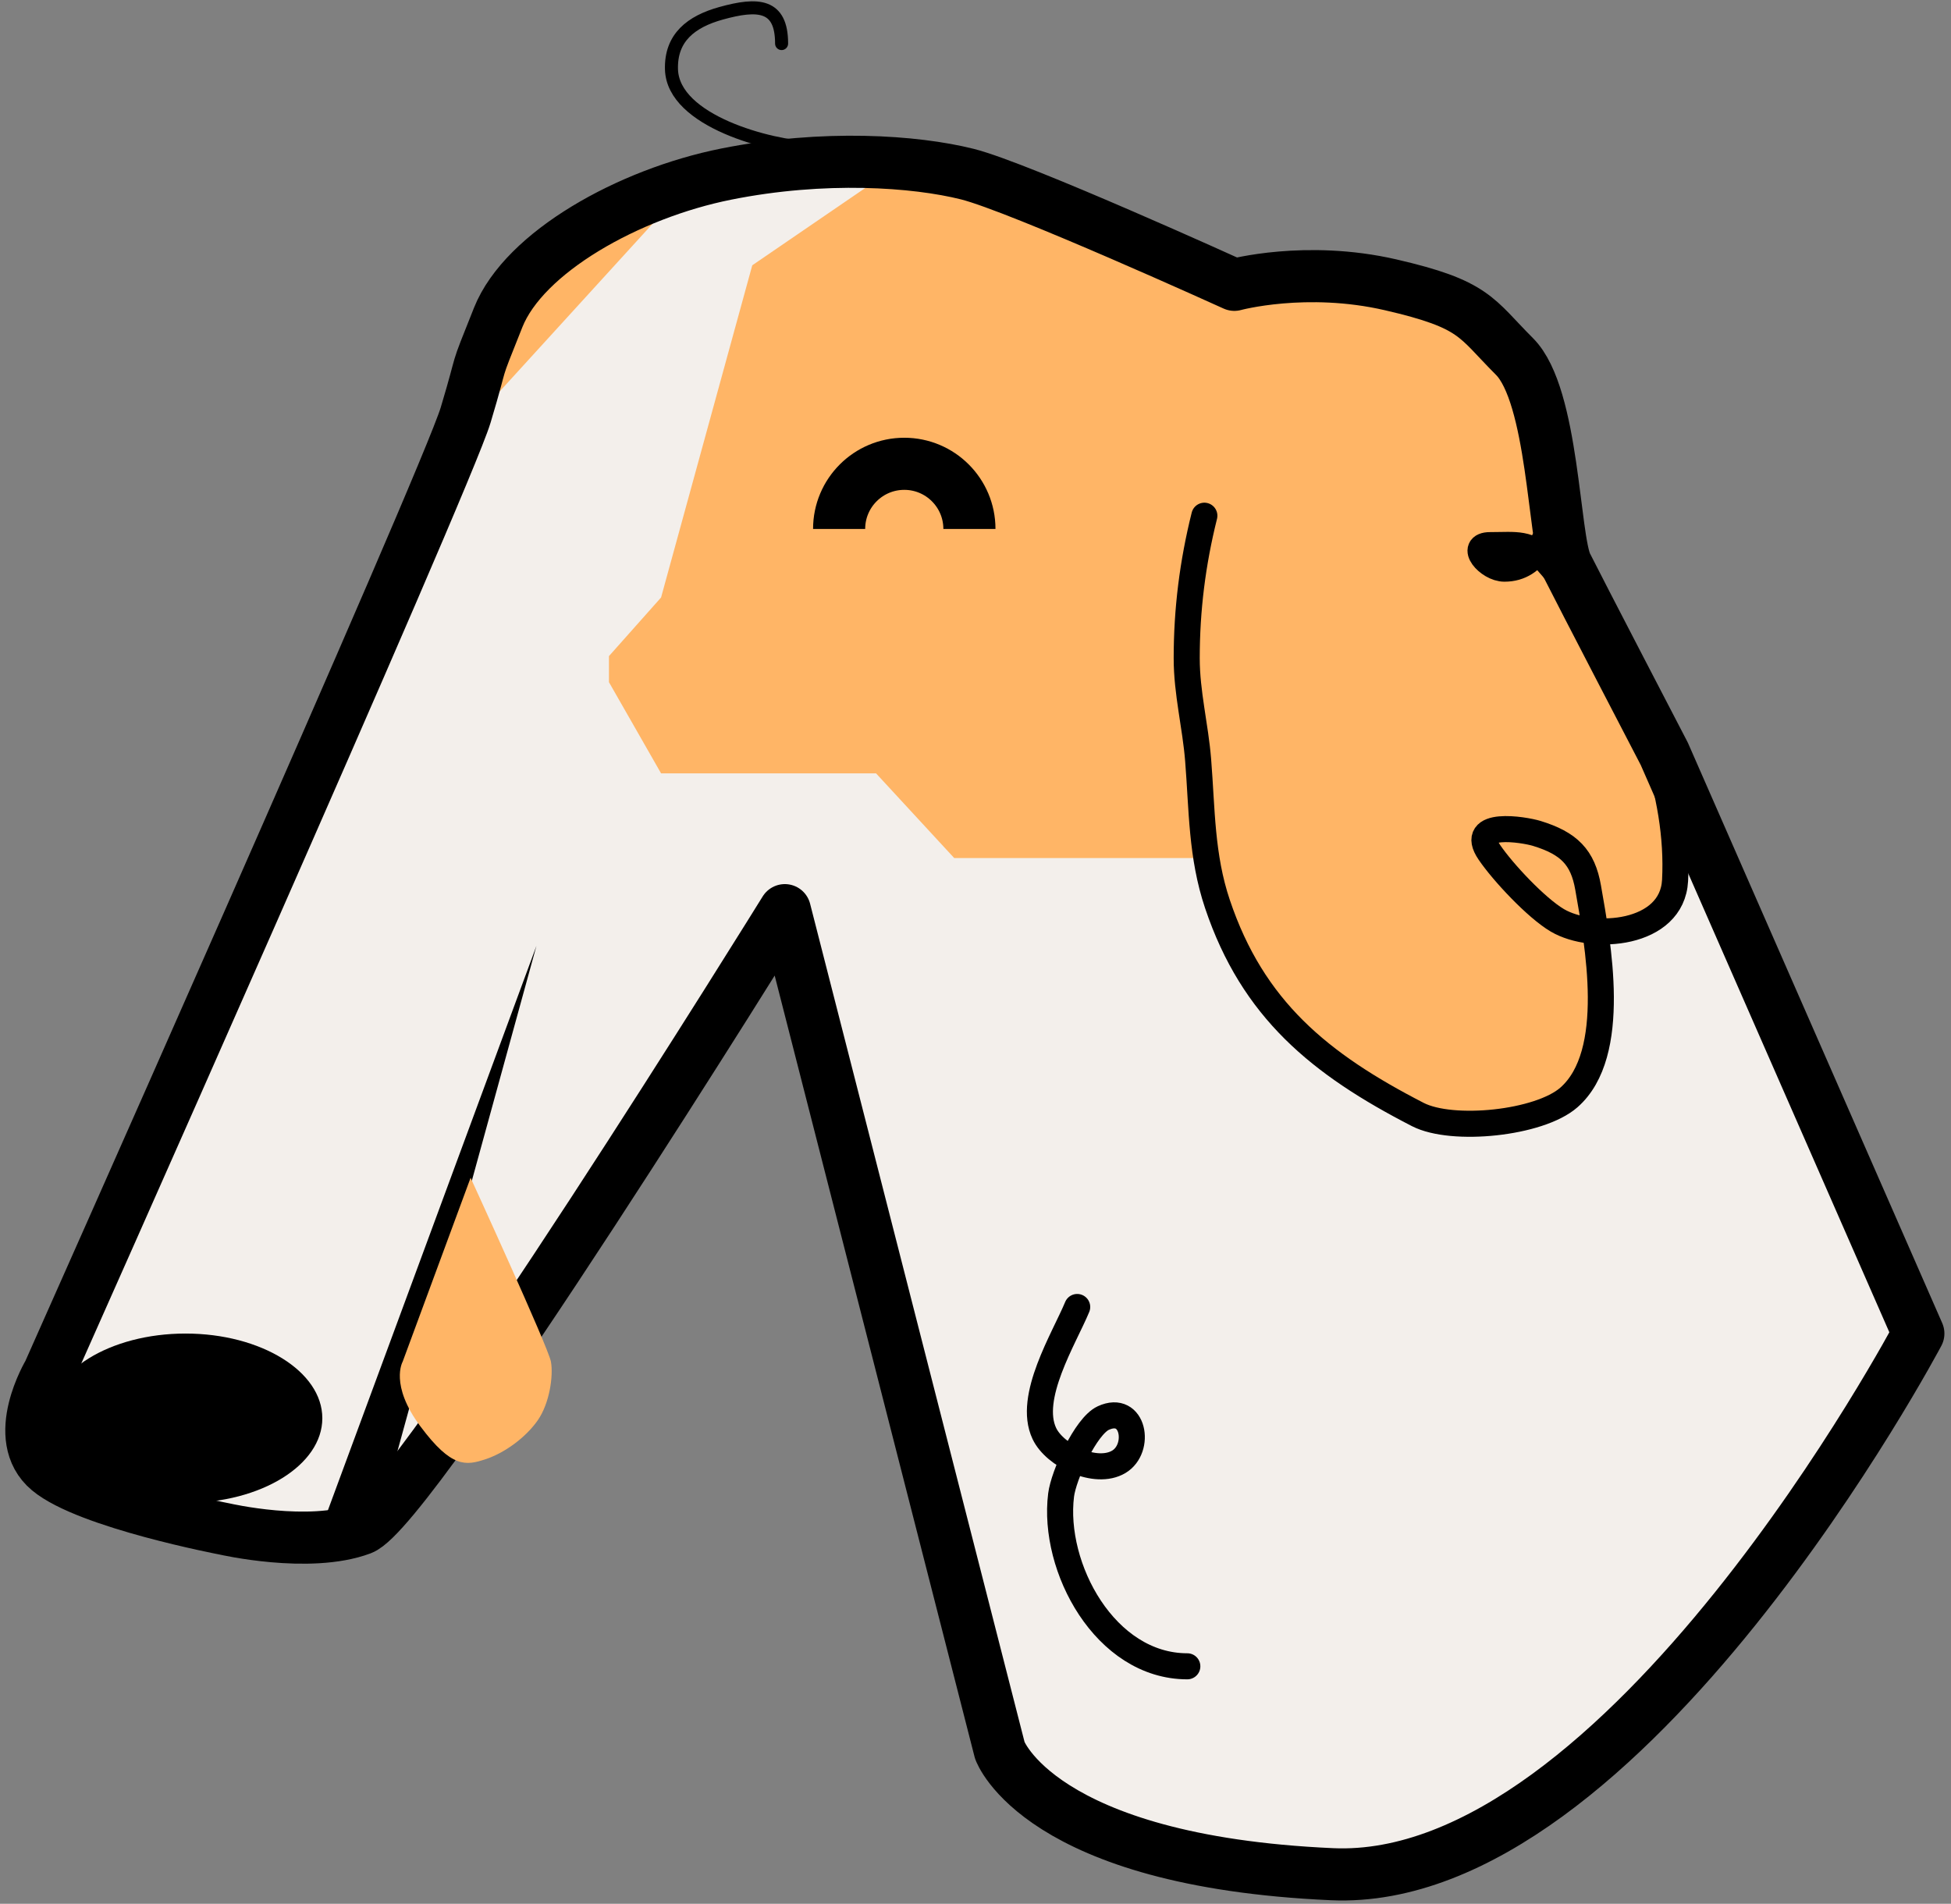 <svg width="249" height="243" viewBox="0 0 249 243" fill="none" xmlns="http://www.w3.org/2000/svg">
<rect x="0" y="0" width="249" height="243" fill="#808080" stroke="none"/>
<path d="M63.585 40.819C60.259 49.133 61.922 44.976 59.428 53.291C56.933 61.605 6.217 175.509 6.217 175.509C6.217 175.509 1.229 183.823 6.217 187.98C11.206 192.137 28.665 195.463 28.665 195.463C28.665 195.463 39.474 197.957 46.125 195.463C52.776 192.968 100.167 116.478 100.167 116.478L127.604 223.731C127.604 223.731 132.592 237.865 170.006 239.528C207.42 241.19 244.833 170.52 244.833 170.52L212.408 96.524C212.408 96.524 201.6 75.739 199.937 72.413C198.274 69.087 198.274 50.796 193.286 45.808C188.297 40.819 188.297 39.157 177.489 36.662C166.68 34.168 157.535 36.662 157.535 36.662C157.535 36.662 130.098 24.191 123.447 22.528C116.795 20.865 105.156 20.034 92.684 22.528C80.213 25.022 66.91 32.505 63.585 40.819Z" fill="#F3EFEB"/>
<path d="M86.033 25.547L60.259 53.815L66.911 33.861L86.033 25.547Z" fill="#FFB566"/>
<path d="M96.01 33.861L111.807 23.052L113.47 20.558L158.366 35.524H173.332L192.454 44.669L199.937 68.78L214.903 100.374L214.071 112.014L211.577 117.002L204.094 119.497V132.799L199.937 140.282L189.96 143.608L179.983 141.945L167.512 133.631L158.366 123.654L154.209 109.52H121.784L111.807 98.711H100.999H84.37L77.719 87.072V83.746L84.37 76.263L96.01 33.861Z" fill="#FFB566"/>
<path d="M63.585 40.512C60.259 48.826 61.922 44.669 59.428 52.983C56.933 61.298 6.217 175.202 6.217 175.202C6.217 175.202 1.229 183.516 6.217 187.673C11.206 191.83 28.665 195.156 28.665 195.156C28.665 195.156 39.474 197.65 46.125 195.156C52.776 192.661 100.167 116.171 100.167 116.171L127.604 223.424C127.604 223.424 132.592 237.558 170.006 239.221C207.42 240.883 244.833 170.213 244.833 170.213L212.408 96.217C212.408 96.217 201.6 75.432 199.937 72.106C198.274 68.78 198.274 50.489 193.286 45.501C188.297 40.512 188.297 38.849 177.489 36.355C166.68 33.861 157.535 36.355 157.535 36.355C157.535 36.355 130.098 23.884 123.447 22.221C116.795 20.558 105.156 19.727 92.684 22.221C80.213 24.715 66.91 32.198 63.585 40.512Z" stroke="black" stroke-width="6.651" stroke-linejoin="round"/>
<ellipse cx="23.677" cy="181.021" rx="17.46" ry="10.808" fill="black"/>
<path d="M68.465 120.724L40.618 196.1L48.026 195.04L68.465 120.724Z" fill="black"/>
<path d="M198.765 65.075C197.435 68.283 196.155 72.584 192.007 72.584C189.915 72.584 187.413 69.58 190.171 69.58C193.541 69.58 195.165 69.149 197.43 71.666C199.791 74.289 201.713 77.086 203.646 80.094C209.658 89.444 214.377 101.123 213.784 112.384C213.417 119.367 203.27 120.124 198.765 117.474C196.073 115.89 191.81 111.328 190.088 108.796C187.287 104.678 194.532 105.883 196.137 106.377C200.239 107.639 202.01 109.409 202.687 113.302C203.909 120.326 206.613 134.496 200.225 140.085C196.453 143.387 185.353 144.519 180.951 142.255C168.442 135.822 159.898 128.843 155.378 115.388C153.314 109.247 153.421 103.336 152.916 97.031C152.566 92.651 151.456 88.452 151.456 84.015C151.456 77.826 152.205 71.84 153.709 65.826" stroke="black" stroke-width="3.326" stroke-linecap="round" stroke-linejoin="round"/>
<path d="M137.479 166.822C135.812 170.838 131.102 178.358 133.288 182.973C134.626 185.798 139.847 188.328 142.781 186.589C145.662 184.882 144.691 179.208 140.808 181C138.564 182.036 135.738 188.315 135.425 190.822C134.272 200.045 141.037 212.685 151.534 212.685" stroke="black" stroke-width="3.326" stroke-linecap="round" stroke-linejoin="round"/>
<path d="M103.452 18.875C98.353 18.686 85.883 15.49 85.698 8.848C85.585 4.793 88.216 2.756 92.027 1.697C96.752 0.384 99.753 0.544 99.753 5.56" stroke="black" stroke-width="1.663" stroke-linecap="round" stroke-linejoin="round"/>
<path d="M123.724 67.513C123.724 62.921 120.001 59.199 115.41 59.199C110.818 59.199 107.095 62.921 107.095 67.513" stroke="black" stroke-width="6.651"/>
<path d="M70.314 173.801C69.986 171.971 60.061 150.331 60.061 150.331L51.391 173.801C51.391 173.801 49.688 176.745 53.666 182.075C57.644 187.406 59.474 187.078 61.97 186.252C64.467 185.427 67.132 183.438 68.634 181.28C70.135 179.122 70.642 175.631 70.314 173.801Z" fill="#FFB566"/>
</svg>
